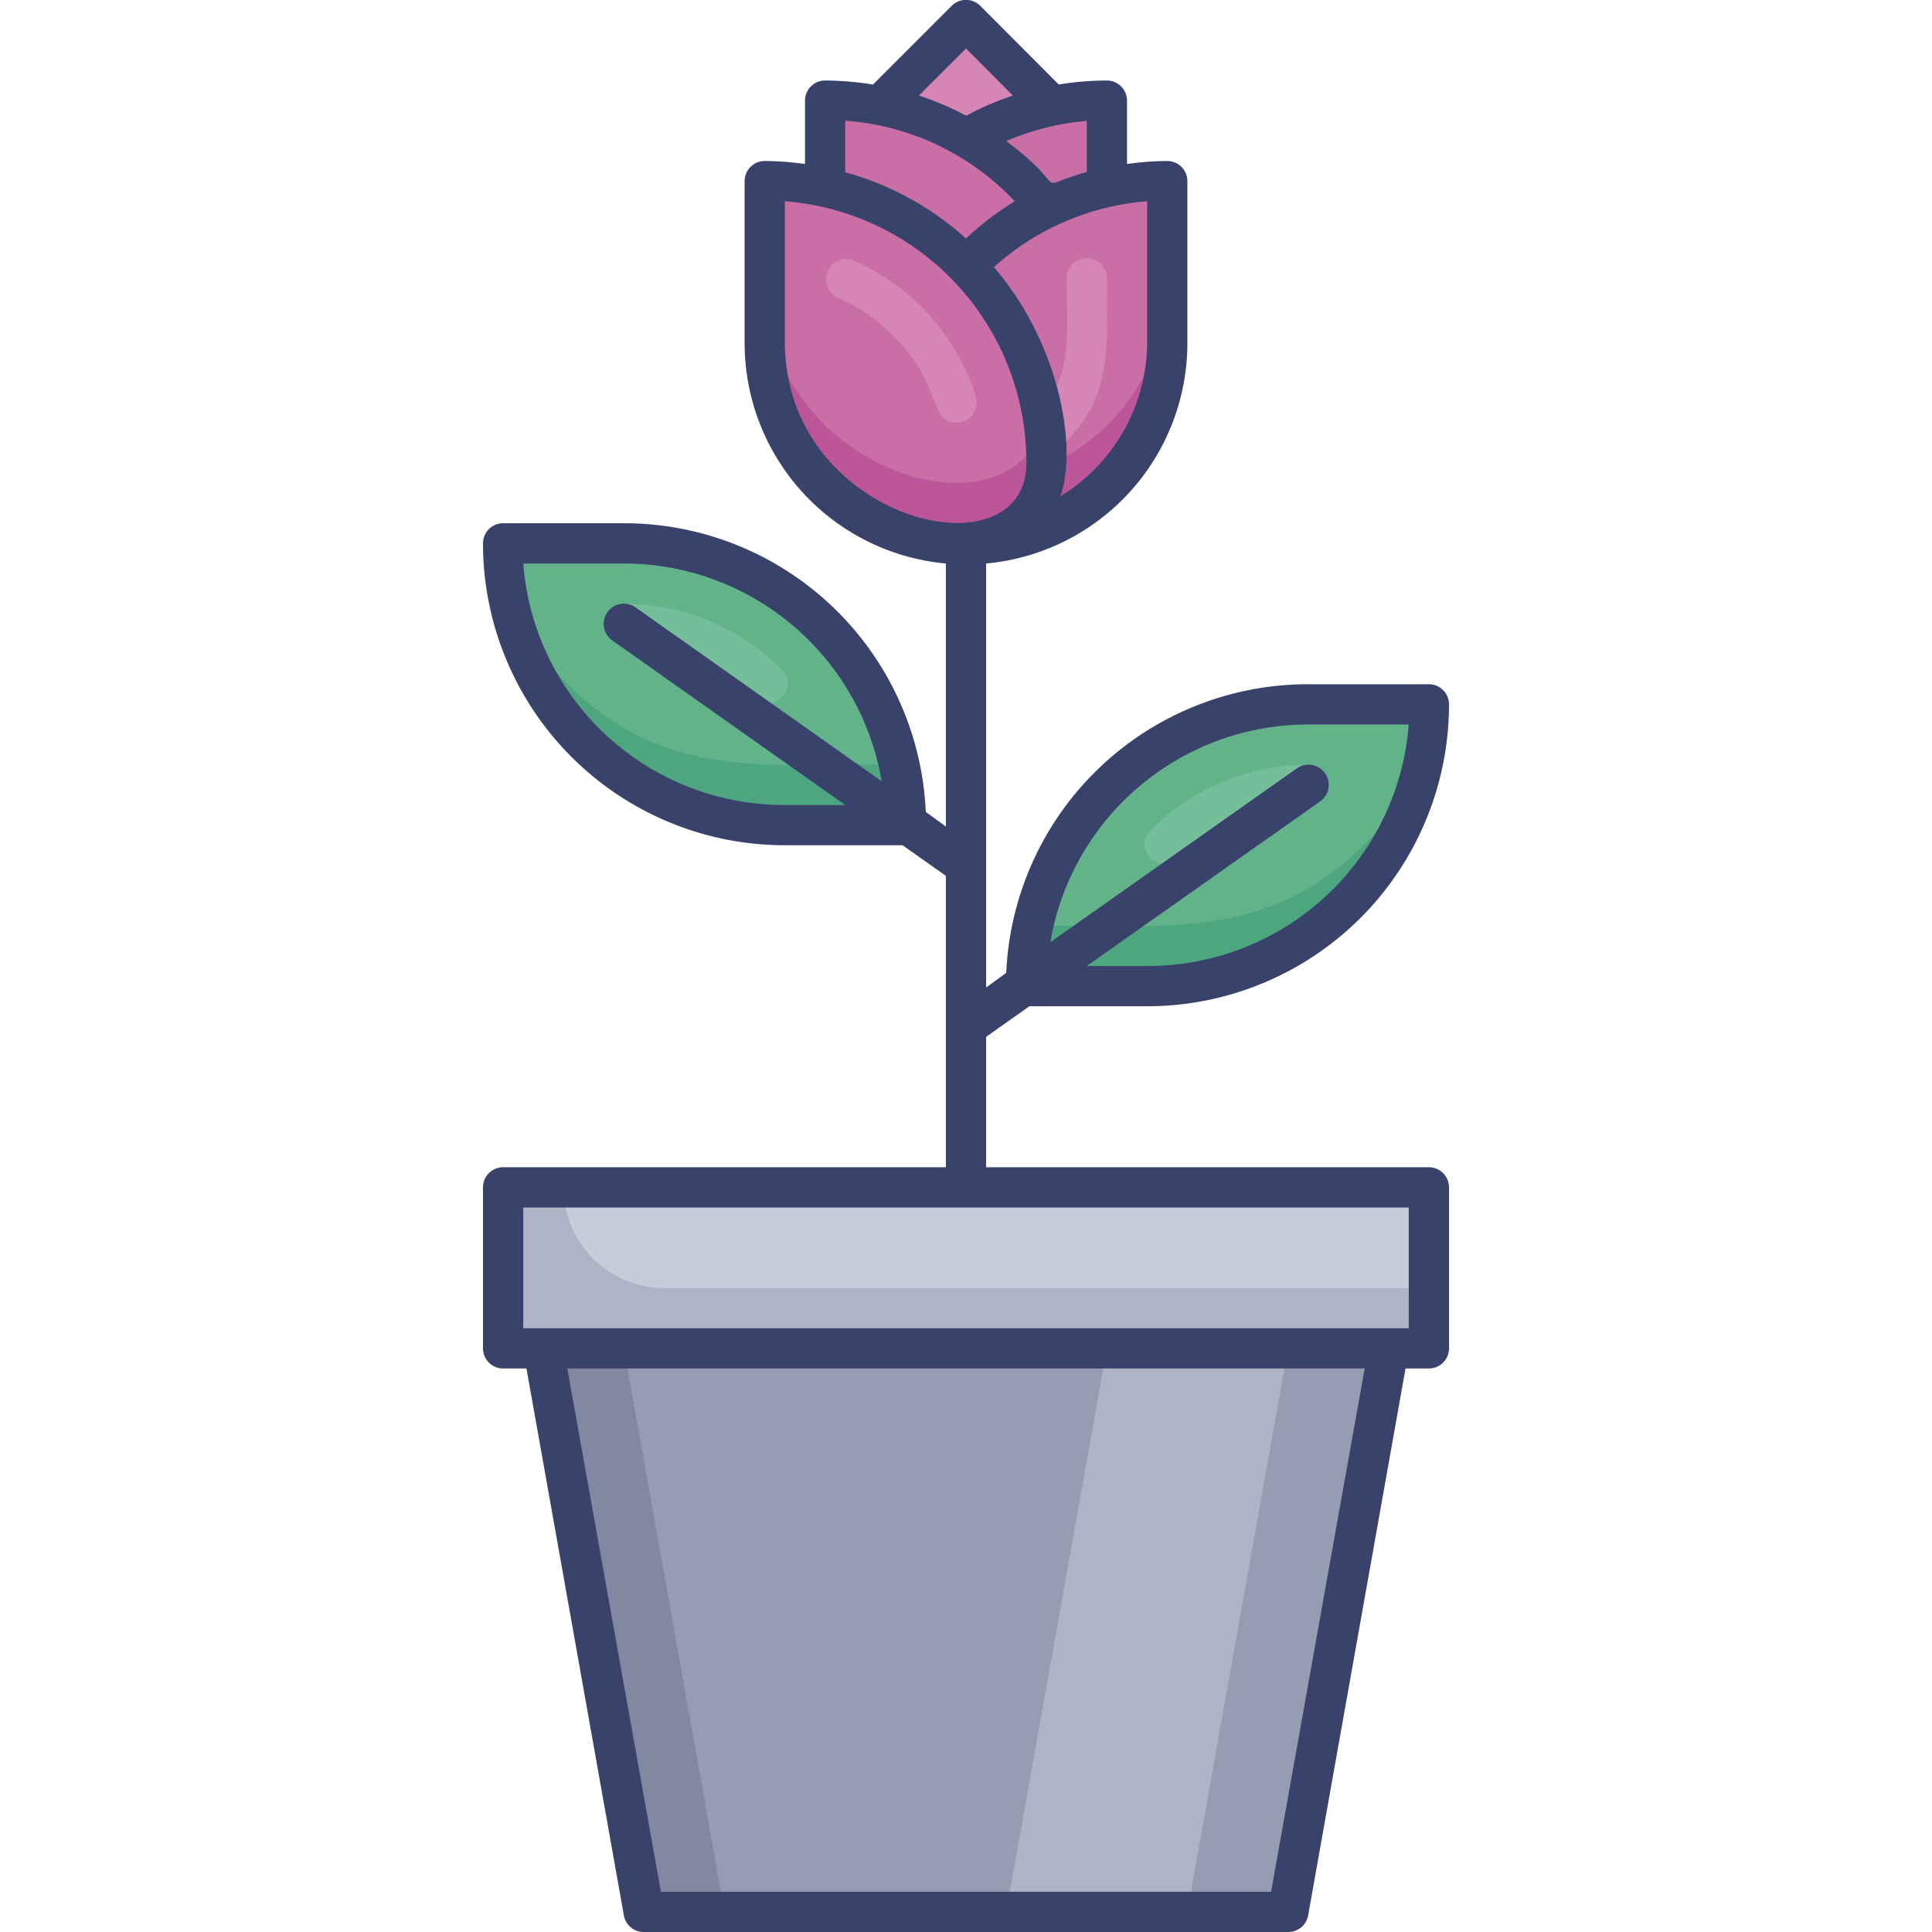 <svg id="Layer_1" data-name="Layer 1" xmlns="http://www.w3.org/2000/svg" viewBox="0 0 96 96"><defs><style>.cls-1{fill:#bd5698;}.cls-2{fill:#c96fa6;}.cls-3{fill:#d686b5;}.cls-4{fill:#4da67f;}.cls-5{fill:#62b28a;}.cls-6{fill:#75be9a;}.cls-7{fill:#8288a1;}.cls-8{fill:#969cb2;}.cls-9{fill:#aeb4c6;}.cls-10{fill:#c6ccda;}.cls-11{fill:#39426a;}</style></defs><title>potted rose, pot, plant, rose, flower, floral, leaf, leaves</title><path class="cls-1" d="M58,9v8A10,10,0,0,1,48,27c0-14.82,0-13.75.1-13.9A14,14,0,0,1,58,9Z"/><path class="cls-2" d="M58,9v5A10,10,0,0,1,48,24c0-11.59,0-10.75.1-10.9A14,14,0,0,1,58,9Z"/><path class="cls-3" d="M51.33,20.72c2.05-1.83,1.67-4,1.67-6.89a1,1,0,0,1,2,0c0,3.29.36,6-2.33,8.38A1,1,0,0,1,51.33,20.72Z"/><path class="cls-1" d="M52,23c0,7.19-14,4.27-14-6V9A14,14,0,0,1,52,23Z"/><path class="cls-2" d="M51.86,21C50.28,27.1,38,23.42,38,14V9A14,14,0,0,1,51.86,21Z"/><path class="cls-3" d="M47.53,21c-1.4,0-.63-1.79-3.16-4.34a9,9,0,0,0-2.77-1.89,1,1,0,0,1,.8-1.83,11,11,0,0,1,6.09,6.76A1,1,0,0,1,47.53,21Z"/><path class="cls-2" d="M41,9.32V5a14,14,0,0,1,11,5.35L48,13Z"/><path class="cls-2" d="M48,6.88A13.85,13.85,0,0,1,55,5V9.32L51,10Z"/><polygon class="cls-3" points="43.73 5.27 48 1 52.27 5.27 48 7 43.73 5.27"/><path class="cls-4" d="M71,35a14,14,0,0,1-4.1,9.9C62.12,49.66,57.3,49,51,49a14,14,0,0,1,4.1-9.9C59.88,34.34,64.7,35,71,35Z"/><path class="cls-5" d="M71,35a14.33,14.33,0,0,1-.29,2.87,14,14,0,0,1-2.81,4C63.12,46.66,58.3,46,52,46a14.33,14.33,0,0,1,.29-2.87,14,14,0,0,1,2.81-4C59.88,34.34,64.7,35,71,35Z"/><path class="cls-6" d="M57.14,41.3A11,11,0,0,1,65,38a1,1,0,1,1,0,2,9,9,0,0,0-6.37,2.64C57.68,43.58,56.25,42.21,57.14,41.3Z"/><path class="cls-4" d="M45,41c-6.43,0-11.14.64-15.9-4.1A14,14,0,0,1,25,27c6.43,0,11.14-.64,15.9,4.1A14,14,0,0,1,45,41Z"/><path class="cls-5" d="M44,38c-6.43,0-11.14.64-15.9-4.1a14,14,0,0,1-2.81-4A14.33,14.33,0,0,1,25,27c6.43,0,11.14-.64,15.9,4.1a14,14,0,0,1,2.81,4A14.33,14.33,0,0,1,44,38Z"/><path class="cls-6" d="M38.87,33.3A11,11,0,0,0,31,30a1,1,0,1,0,0,2,9,9,0,0,1,6.36,2.64C38.33,35.58,39.77,34.21,38.87,33.3Z"/><polygon class="cls-7" points="69 67 64 95 32 95 27 67 69 67"/><polygon class="cls-8" points="69 67 64 95 36 95 31 67 69 67"/><polygon class="cls-9" points="64 67 59 95 50 95 55 67 64 67"/><rect class="cls-9" x="25" y="59" width="46" height="8"/><path class="cls-10" d="M71,64H33a5,5,0,0,1-5-5c0-.1-1.4,0,43,0Z"/><path class="cls-11" d="M71,58H49V51.52L51.15,50H57A15,15,0,0,0,72,35a1,1,0,0,0-1-1H65A15,15,0,0,0,50,48.34l-1,.73V28A11,11,0,0,0,59,17V9a1,1,0,0,0-1-1,14.71,14.71,0,0,0-2,.15V5a1,1,0,0,0-1-1,14.73,14.73,0,0,0-2.39.2L48.71.29a1,1,0,0,0-1.42,0L43.38,4.2A15.6,15.6,0,0,0,41,4a1,1,0,0,0-1,1V8.15A14.71,14.71,0,0,0,38,8a1,1,0,0,0-1,1v8A11,11,0,0,0,47,28V41.07l-1-.73A15,15,0,0,0,31,26H25a1,1,0,0,0-1,1A15,15,0,0,0,39,42h5.85L47,43.52V58H25a1,1,0,0,0-1,1v8a1,1,0,0,0,1,1h1.16L31,95.18A1,1,0,0,0,32,96H64a1,1,0,0,0,1-.82L69.84,68H71a1,1,0,0,0,1-1V59A1,1,0,0,0,71,58ZM65,36h5A13,13,0,0,1,57,48H54l11.6-8.18a1,1,0,0,0-1.16-1.64L52.19,46.82A13,13,0,0,1,65,36ZM39,40A13,13,0,0,1,26,28h5A13,13,0,0,1,43.81,38.82L31.58,30.18a1,1,0,0,0-1.16,1.64L42,40ZM57,17a9,9,0,0,1-4.31,7.66c.85-2.37,0-7.53-3.3-11.39A12.89,12.89,0,0,1,57,10ZM54,8.55c-2.89.8-.6,1-4-1.54a12.8,12.8,0,0,1,4-1ZM48,2.41l2.33,2.34a14.32,14.32,0,0,0-2.32,1,14.26,14.26,0,0,0-2.35-1ZM42,6a12.8,12.8,0,0,1,8.42,4A14.92,14.92,0,0,0,48,11.85a14.83,14.83,0,0,0-6-3.29ZM39,17V10A13,13,0,0,1,51,23C51,28.74,39,25.92,39,17ZM63.16,94H32.84L28.19,68H67.81ZM70,66H26V60H70Z"/></svg>